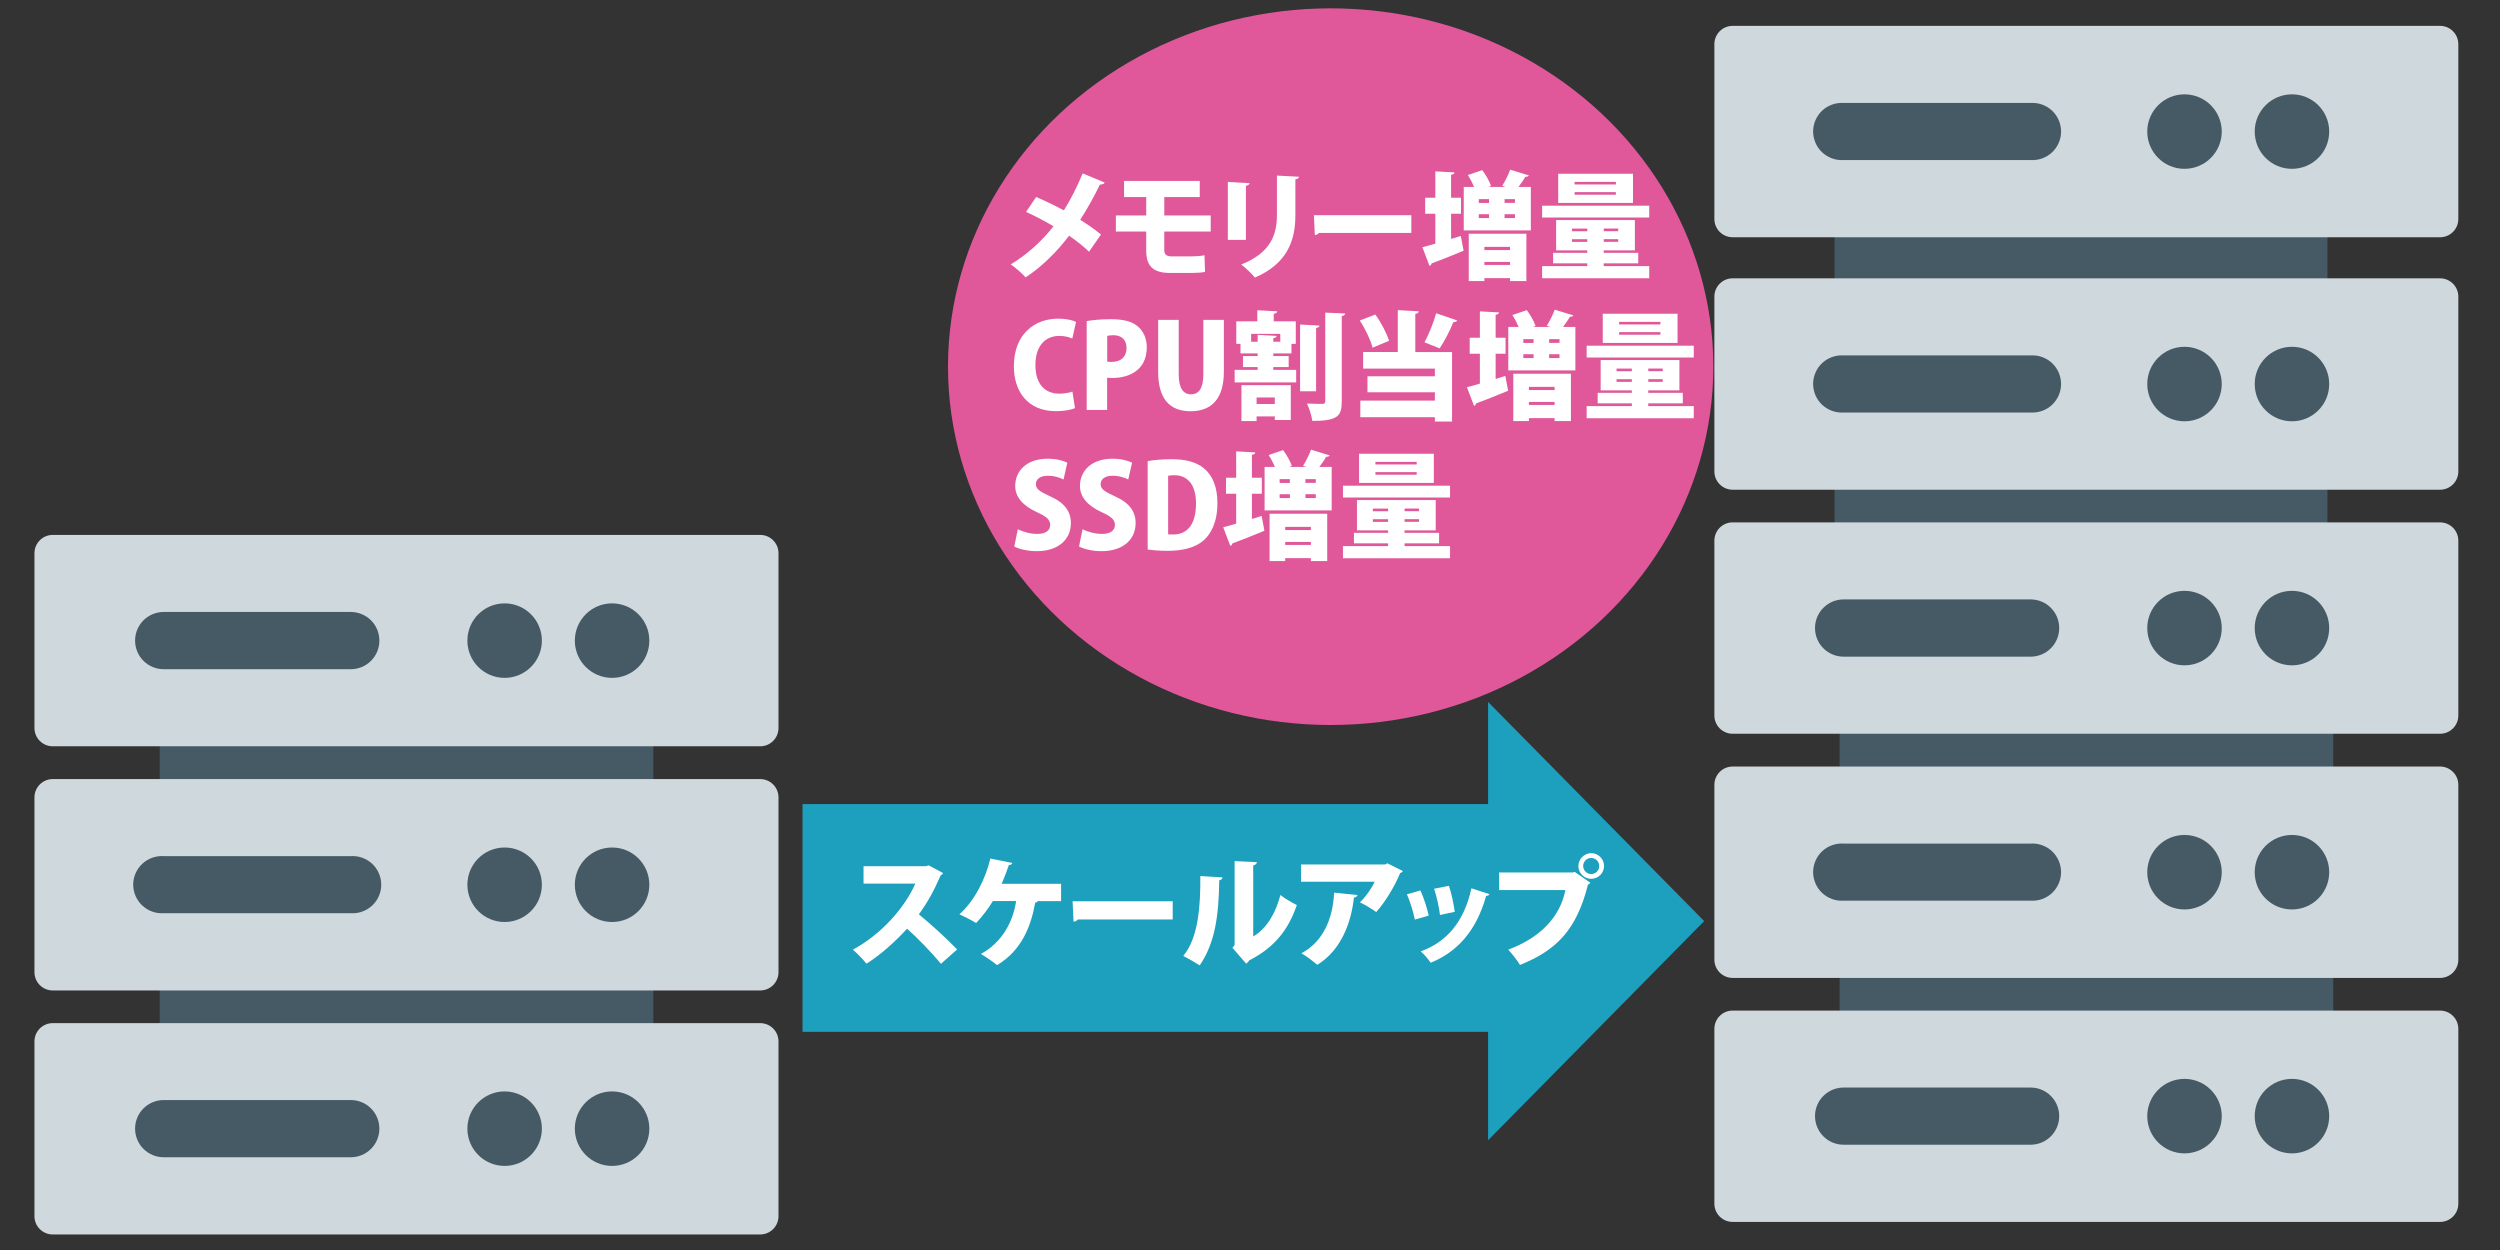 <?xml version="1.0" encoding="UTF-8"?><svg id="_レイヤー_1" xmlns="http://www.w3.org/2000/svg" viewBox="0 0 600 300"><rect x="0" y="0" width="600" height="300" fill="#333333" stroke="none"/><defs><style>.cls-1{fill:#e0589a;}.cls-1,.cls-2,.cls-3,.cls-4,.cls-5{stroke-width:0px;}.cls-2{fill:#cfd8dd;}.cls-3{fill:#1ca0bd;}.cls-4{fill:#fff;}.cls-5{fill:#465a65;}</style></defs><path class="cls-5" d="m156.8,220.51H38.33v62.2h118.46v-62.2Z"/><path class="cls-2" d="m182.45,245.55H12.66c-2.42,0-4.39,1.96-4.39,4.39v41.95c0,2.42,1.96,4.38,4.39,4.38h169.79c2.42,0,4.39-1.96,4.39-4.38v-41.95c0-2.42-1.96-4.39-4.39-4.39Z"/><path class="cls-5" d="m146.9,279.82c4.94,0,8.94-4.01,8.94-8.94s-4-8.94-8.94-8.94-8.94,4.01-8.94,8.94,4,8.94,8.94,8.94Z"/><path class="cls-5" d="m121.11,279.82c4.94,0,8.94-4.01,8.94-8.94s-4-8.94-8.94-8.94-8.94,4.01-8.94,8.94,4,8.94,8.94,8.94Z"/><path class="cls-5" d="m84.18,277.74h-44.89c-1.82,0-3.57-.72-4.86-2.01-1.29-1.29-2.01-3.03-2.01-4.86s.72-3.57,2.01-4.85c1.29-1.29,3.03-2.01,4.86-2.01h44.89c1.82,0,3.57.72,4.86,2.01,1.29,1.29,2.01,3.03,2.01,4.85s-.72,3.57-2.01,4.86c-1.29,1.29-3.03,2.01-4.86,2.01Z"/><path class="cls-5" d="m156.8,161.94H38.33v62.2h118.46v-62.2Z"/><path class="cls-2" d="m182.45,186.98H12.66c-2.42,0-4.39,1.96-4.39,4.39v41.95c0,2.42,1.96,4.39,4.39,4.39h169.79c2.42,0,4.39-1.96,4.39-4.39v-41.95c0-2.42-1.96-4.39-4.39-4.39Z"/><path class="cls-5" d="m146.9,221.28c4.94,0,8.94-4,8.94-8.94s-4-8.94-8.94-8.94-8.94,4-8.94,8.94,4,8.94,8.94,8.94Z"/><path class="cls-5" d="m121.11,221.28c4.94,0,8.94-4,8.94-8.94s-4-8.94-8.94-8.94-8.94,4-8.94,8.94,4,8.94,8.94,8.94Z"/><path class="cls-5" d="m84.18,219.17h-44.89c-.94.06-1.88-.07-2.76-.39-.88-.32-1.69-.81-2.38-1.45-.69-.64-1.23-1.42-1.61-2.28-.37-.86-.57-1.79-.57-2.73s.19-1.87.57-2.73c.37-.86.92-1.64,1.61-2.28.69-.64,1.5-1.14,2.38-1.45.88-.32,1.82-.45,2.76-.39h44.89c.94-.06,1.88.07,2.76.39.88.32,1.69.81,2.38,1.45.69.64,1.23,1.42,1.61,2.28.37.86.57,1.79.57,2.73s-.19,1.87-.57,2.73c-.37.86-.92,1.64-1.61,2.28-.69.64-1.5,1.14-2.38,1.45-.88.32-1.82.45-2.76.39Z"/><path class="cls-5" d="m155.42,136.17H37.12v28.85h118.29v-28.85Z"/><path class="cls-2" d="m182.45,128.38H12.66c-2.42,0-4.39,1.96-4.39,4.39v41.95c0,2.42,1.96,4.39,4.39,4.39h169.79c2.42,0,4.39-1.96,4.39-4.39v-41.95c0-2.42-1.96-4.39-4.39-4.39Z"/><path class="cls-5" d="m146.9,162.69c4.94,0,8.94-4,8.94-8.94s-4-8.94-8.94-8.94-8.94,4-8.94,8.94,4,8.94,8.94,8.94Z"/><path class="cls-5" d="m121.11,162.69c4.94,0,8.94-4,8.94-8.94s-4-8.94-8.94-8.94-8.94,4-8.94,8.94,4,8.94,8.94,8.94Z"/><path class="cls-5" d="m84.18,160.61h-44.89c-1.82,0-3.57-.72-4.86-2.01-1.29-1.29-2.01-3.03-2.01-4.86s.72-3.57,2.01-4.86c1.29-1.29,3.03-2.01,4.86-2.01h44.89c1.82,0,3.57.72,4.86,2.01,1.29,1.29,2.01,3.03,2.01,4.86s-.72,3.57-2.01,4.86c-1.29,1.29-3.03,2.01-4.86,2.01Z"/><path class="cls-3" d="m367.11,192.98h-174.5v54.66h174.5v-54.66Z"/><ellipse class="cls-1" cx="319.36" cy="88" rx="91.84" ry="86"/><path class="cls-5" d="m559.97,217.5h-118.46v62.21h118.46v-62.21Z"/><path class="cls-2" d="m585.62,242.54h-169.79c-2.42,0-4.38,1.96-4.38,4.39v41.95c0,2.42,1.96,4.38,4.38,4.38h169.79c2.42,0,4.38-1.96,4.38-4.38v-41.95c0-2.42-1.96-4.39-4.38-4.39Z"/><path class="cls-5" d="m550.07,276.81c4.94,0,8.94-4.01,8.94-8.94s-4-8.94-8.94-8.94-8.94,4-8.94,8.94,4,8.94,8.94,8.94Z"/><path class="cls-5" d="m524.28,276.81c4.94,0,8.94-4.01,8.94-8.94s-4.01-8.94-8.94-8.94-8.94,4-8.94,8.94,4.01,8.94,8.94,8.94Z"/><path class="cls-5" d="m487.35,274.73h-44.89c-1.82,0-3.57-.72-4.85-2.01-1.29-1.29-2.01-3.03-2.01-4.85s.72-3.57,2.01-4.85c1.29-1.29,3.03-2.01,4.85-2.01h44.89c1.82,0,3.57.72,4.85,2.01,1.29,1.29,2.01,3.03,2.01,4.85s-.72,3.57-2.01,4.85c-1.29,1.29-3.03,2.01-4.85,2.01Z"/><path class="cls-5" d="m559.97,158.93h-118.46v62.2h118.46v-62.2Z"/><path class="cls-2" d="m585.62,183.97h-169.79c-2.42,0-4.38,1.96-4.38,4.39v41.95c0,2.42,1.96,4.39,4.38,4.39h169.79c2.42,0,4.38-1.96,4.38-4.39v-41.95c0-2.42-1.96-4.39-4.38-4.39Z"/><path class="cls-5" d="m550.07,218.27c4.94,0,8.94-4,8.94-8.94s-4-8.94-8.94-8.94-8.94,4-8.94,8.94,4,8.94,8.94,8.94Z"/><path class="cls-5" d="m524.28,218.27c4.94,0,8.94-4,8.94-8.94s-4.01-8.94-8.94-8.94-8.94,4-8.94,8.94,4.01,8.94,8.94,8.94Z"/><path class="cls-5" d="m487.35,216.16h-44.89c-.94.06-1.88-.07-2.76-.39-.88-.32-1.69-.81-2.38-1.45-.68-.64-1.23-1.42-1.6-2.28-.37-.86-.57-1.79-.57-2.73s.19-1.87.57-2.73c.37-.86.92-1.64,1.6-2.28.68-.64,1.5-1.14,2.38-1.45.88-.32,1.82-.45,2.76-.39h44.89c.94-.06,1.88.07,2.76.39.88.32,1.7.81,2.38,1.45.68.64,1.23,1.42,1.6,2.28.37.86.57,1.79.57,2.73s-.19,1.87-.57,2.73c-.37.86-.92,1.64-1.6,2.28-.68.64-1.5,1.14-2.38,1.45-.88.32-1.82.45-2.76.39Z"/><path class="cls-5" d="m558.58,52.38h-118.29v109.64h118.29V52.38Z"/><path class="cls-2" d="m585.62,125.37h-169.79c-2.42,0-4.38,1.96-4.38,4.39v41.95c0,2.42,1.96,4.39,4.38,4.39h169.79c2.42,0,4.38-1.96,4.38-4.39v-41.95c0-2.42-1.96-4.39-4.38-4.39Z"/><path class="cls-2" d="m585.62,66.8h-169.79c-2.42,0-4.38,1.96-4.38,4.39v41.95c0,2.42,1.96,4.39,4.38,4.39h169.79c2.42,0,4.38-1.96,4.38-4.39v-41.95c0-2.42-1.96-4.39-4.38-4.39Z"/><path class="cls-5" d="m550.07,101.11c4.94,0,8.94-4,8.94-8.94s-4-8.94-8.94-8.94-8.94,4-8.94,8.94,4,8.94,8.94,8.94Z"/><path class="cls-5" d="m524.28,101.11c4.94,0,8.94-4,8.94-8.94s-4.01-8.94-8.94-8.94-8.94,4-8.94,8.94,4.01,8.94,8.94,8.94Z"/><path class="cls-5" d="m487.35,99h-44.89c-.94.06-1.88-.07-2.76-.39-.88-.32-1.69-.81-2.38-1.45-.68-.64-1.23-1.42-1.6-2.28-.37-.86-.57-1.79-.57-2.73s.19-1.87.57-2.73c.37-.86.92-1.64,1.6-2.28.68-.64,1.5-1.14,2.38-1.45.88-.32,1.82-.45,2.76-.39h44.89c.94-.06,1.88.07,2.76.39.88.32,1.7.81,2.38,1.45.68.64,1.23,1.42,1.6,2.28.37.86.57,1.79.57,2.73s-.19,1.87-.57,2.73c-.37.86-.92,1.64-1.6,2.28-.68.64-1.5,1.14-2.38,1.45-.88.32-1.82.45-2.76.39Z"/><path class="cls-2" d="m585.62,6.21h-169.79c-2.42,0-4.38,1.96-4.38,4.39v41.95c0,2.42,1.96,4.39,4.38,4.39h169.79c2.42,0,4.38-1.96,4.38-4.39V10.6c0-2.42-1.96-4.39-4.38-4.39Z"/><path class="cls-5" d="m550.07,40.52c4.94,0,8.94-4,8.94-8.94s-4-8.94-8.94-8.94-8.94,4-8.94,8.94,4,8.94,8.94,8.94Z"/><path class="cls-5" d="m524.28,40.52c4.94,0,8.94-4,8.94-8.94s-4.01-8.94-8.94-8.94-8.94,4-8.94,8.94,4.01,8.94,8.94,8.94Z"/><path class="cls-5" d="m487.35,38.41h-44.89c-.94.06-1.88-.07-2.76-.39-.88-.32-1.69-.81-2.38-1.45-.68-.64-1.23-1.42-1.6-2.28-.37-.86-.57-1.79-.57-2.73s.19-1.87.57-2.73c.37-.86.92-1.64,1.6-2.28.68-.64,1.5-1.14,2.38-1.45.88-.32,1.82-.45,2.76-.39h44.89c.94-.06,1.88.07,2.76.39.88.32,1.7.81,2.38,1.45.68.64,1.23,1.42,1.6,2.28.37.86.57,1.79.57,2.73s-.19,1.87-.57,2.73c-.37.86-.92,1.64-1.6,2.28-.68.64-1.5,1.14-2.38,1.45-.88.32-1.82.45-2.76.39Z"/><path class="cls-5" d="m550.07,159.68c4.94,0,8.94-4,8.94-8.94s-4-8.94-8.94-8.94-8.94,4-8.94,8.94,4,8.94,8.94,8.94Z"/><path class="cls-5" d="m524.28,159.68c4.94,0,8.94-4,8.94-8.94s-4.01-8.94-8.94-8.94-8.94,4-8.94,8.94,4.01,8.94,8.94,8.94Z"/><path class="cls-5" d="m487.35,157.6h-44.89c-1.82,0-3.57-.72-4.85-2.01-1.29-1.29-2.01-3.03-2.01-4.86s.72-3.57,2.01-4.86c1.29-1.29,3.03-2.01,4.85-2.01h44.89c1.82,0,3.57.72,4.85,2.01,1.29,1.29,2.01,3.03,2.01,4.86s-.72,3.57-2.01,4.86c-1.29,1.29-3.03,2.01-4.85,2.01Z"/><path class="cls-4" d="m248.67,47.27c2.1.9,4.42,2.02,6.66,3.22,1.32-2.04,3.19-5.63,4.51-8.88l5.29,2.21c-.14.31-.56.48-1.15.48-1.26,2.63-3.14,5.99-4.73,8.46,1.32.81,3.36,2.16,4.98,3.53l-2.86,4.12c-1.2-1.15-2.94-2.58-4.79-3.84-2.8,3.7-6.5,7.45-10.44,10-.73-.87-2.52-2.44-3.58-3.11,3.81-2.27,7.56-5.63,10.28-9.16-2.18-1.29-4.45-2.46-6.58-3.44l2.41-3.58Z"/><path class="cls-4" d="m279.42,55.58v4.31c0,1.06.34,1.65,1.88,1.65h4.56c.92,0,2.58-.11,3.22-.28.03,1.12.08,3.11.14,4-.73.17-2.24.25-3.3.25h-5.12c-4.4,0-5.71-1.96-5.71-5.46v-4.48h-7.28v-3.86h7.28v-4.42h-5.32v-3.86h18.17v3.86h-8.51v4.42h11.14v3.86h-11.14Z"/><path class="cls-4" d="m294.68,57.57v-13.89l5.21.28c-.03.31-.28.53-.87.62v12.99h-4.34Zm17.08-15.15c-.03.31-.28.53-.87.62v8.68c0,5.96-1.93,11.56-9.72,14.9-.67-.84-2.3-2.44-3.28-3.14,7.22-2.83,8.57-7.39,8.57-11.79v-9.55l5.29.28Z"/><path class="cls-4" d="m315.34,51.64h23.38v4.26h-22.15c-.2.28-.59.48-1.01.53l-.22-4.79Z"/><path class="cls-4" d="m348.27,57.35l2.32-.73.67,3.56c-2.77,1.15-5.71,2.32-7.7,3.05-.03.28-.22.5-.48.59l-1.71-4.48c.87-.22,1.93-.5,3.11-.87v-7.17h-2.44v-3.84h2.44v-6.33l4.59.25c-.03.31-.25.48-.81.56v5.52h2.38v3.84h-2.38v6.05Zm18.65-15.26c-.11.25-.39.34-.84.34-.42.76-1.06,1.65-1.65,2.44h2.97v10.42h-16.1v-10.42h2.49c-.39-.92-.95-1.99-1.51-2.86l3.47-1.18c.84,1.15,1.76,2.72,2.1,3.81l-.64.22h4.09l-.76-.28c.7-1.09,1.48-2.69,1.9-3.86l4.48,1.37Zm-14.42,25.37v-11.37h13.83v11.37h-3.92v-.7h-6.16v.7h-3.75Zm4.87-19.66h-2.46v.9h2.46v-.9Zm-2.46,3.61v.92h2.46v-.92h-2.46Zm7.5,7.84h-6.16v.76h6.16v-.76Zm-6.16,4.34h6.16v-.73h-6.16v.73Zm7.34-14.9v-.9h-2.49v.9h2.49Zm0,3.64v-.92h-2.49v.92h2.49Z"/><path class="cls-4" d="m370.11,49.37h25.7v2.83h-25.7v-2.83Zm14.78,13.83v.67h10.92v2.91h-25.7v-2.91h10.84v-.67h-8.2v-2.52h8.2v-.59h-7.48v-7.28h18.9v7.28h-7.48v.59h8.29v2.52h-8.29Zm7.03-21.5v7h-17.95v-7h17.95Zm-14.64,13.16v.64h3.67v-.64h-3.67Zm0,3.19h3.67v-.64h-3.67v.64Zm10.53-13.78v-.62h-9.91v.62h9.91Zm0,2.46v-.62h-9.91v.62h9.91Zm.56,8.76v-.64h-3.47v.64h3.47Zm0,2.55v-.64h-3.47v.64h3.47Z"/><path class="cls-4" d="m258,97.95c-.76.34-2.44.73-4.56.73-6.86,0-10.11-4.79-10.11-10.78,0-7.76,5.04-11.42,10.61-11.42,2.18,0,3.7.45,4.31.78l-.9,4c-.73-.34-1.76-.64-3.14-.64-3.11,0-5.71,2.13-5.71,7,0,4.51,2.24,6.86,5.74,6.86,1.12,0,2.38-.22,3.14-.5l.62,3.98Z"/><path class="cls-4" d="m260.82,77.06c1.4-.25,3.36-.45,5.82-.45,2.86,0,4.96.48,6.41,1.71,1.37,1.12,2.18,2.97,2.18,4.98,0,6.02-4.9,7.42-8.29,7.42-.48,0-.9-.03-1.23-.06v7.73h-4.9v-21.34Zm4.9,9.74c.31.03.62.06,1.12.06,2.3,0,3.53-1.37,3.53-3.33s-1.2-3.08-3.16-3.08c-.67,0-1.2.08-1.48.17v6.19Z"/><path class="cls-4" d="m293.72,89.32c0,6.19-2.8,9.38-7.98,9.38s-7.78-3.19-7.78-9.44v-12.49h4.93v13.08c0,3.33,1.12,4.79,2.94,4.79s2.97-1.34,2.97-4.79v-13.08h4.93v12.54Z"/><path class="cls-4" d="m305.59,88.09v.67h5.49v3.02h-14.76v-3.02h5.52v-.67h-3.53v-2.63h3.53v-.64h-4.12v-2.3h-1.01v-5.4h5.04v-2.66l4.79.25c-.03.31-.28.5-.84.59v1.82h5.29v5.4h-1.04v2.3h-4.37v.64h3.7v2.63h-3.7Zm-7.64,12.96v-8.62h11.84v8.37h-3.84v-.87h-4.37v1.12h-3.64Zm2.32-19.04h1.57v-1.65l4.56.25c-.03.28-.25.48-.81.56v.84h1.68v-1.88h-7v1.88Zm5.68,13.38h-4.37v1.57h4.37v-1.57Zm10.72-17.25c-.03.31-.25.48-.81.59v15.18h-3.84v-16.02l4.65.25Zm1.4-3.11l4.79.2c-.06.31-.25.53-.84.62v20.47c0,3.47-.87,4.7-7.06,4.7-.14-1.15-.73-3-1.29-4.17,1.54.08,3.16.08,3.72.08.48,0,.67-.17.67-.64v-21.25Z"/><path class="cls-4" d="m330.07,75.49c1.43,1.93,2.74,4.51,3.3,6.3l-3.95,1.65c-.45-1.79-1.76-4.54-3.08-6.52l3.72-1.43Zm10.44-.76c-.03.31-.25.5-.84.59v9.18h8.82v16.66h-4.12v-1.04h-17.89v-3.98h17.89v-1.99h-16.18v-3.84h16.18v-1.85h-17.22v-3.98h8.32v-10.05l5.04.28Zm1.37,7.42c1.04-1.9,2.18-4.73,2.8-6.97l5.07,1.74c-.14.25-.48.39-.95.39-.78,2.04-2.18,4.62-3.28,6.3l-3.64-1.46Z"/><path class="cls-4" d="m358.96,90.95l2.32-.73.67,3.56c-2.77,1.15-5.71,2.32-7.7,3.05-.03.28-.22.5-.48.59l-1.71-4.48c.87-.22,1.93-.5,3.11-.87v-7.17h-2.44v-3.84h2.44v-6.33l4.59.25c-.03.31-.25.48-.81.56v5.52h2.38v3.84h-2.38v6.05Zm18.65-15.26c-.11.25-.39.34-.84.34-.42.76-1.06,1.65-1.65,2.44h2.97v10.42h-16.1v-10.42h2.49c-.39-.92-.95-1.99-1.51-2.86l3.47-1.18c.84,1.15,1.76,2.72,2.1,3.81l-.64.22h4.09l-.76-.28c.7-1.09,1.48-2.69,1.9-3.86l4.48,1.37Zm-14.42,25.37v-11.37h13.83v11.37h-3.92v-.7h-6.16v.7h-3.75Zm4.87-19.66h-2.46v.9h2.46v-.9Zm-2.46,3.61v.92h2.46v-.92h-2.46Zm7.5,7.84h-6.16v.76h6.16v-.76Zm-6.16,4.34h6.16v-.73h-6.16v.73Zm7.34-14.9v-.9h-2.49v.9h2.49Zm0,3.64v-.92h-2.49v.92h2.49Z"/><path class="cls-4" d="m380.8,82.97h25.7v2.83h-25.7v-2.83Zm14.78,13.83v.67h10.92v2.91h-25.7v-2.91h10.84v-.67h-8.2v-2.52h8.2v-.59h-7.48v-7.28h18.9v7.28h-7.48v.59h8.29v2.52h-8.29Zm7.03-21.5v7h-17.95v-7h17.95Zm-14.64,13.16v.64h3.67v-.64h-3.67Zm0,3.19h3.67v-.64h-3.67v.64Zm10.53-13.78v-.62h-9.91v.62h9.91Zm0,2.46v-.62h-9.91v.62h9.91Zm.56,8.76v-.64h-3.47v.64h3.47Zm0,2.55v-.64h-3.47v.64h3.47Z"/><path class="cls-4" d="m255.25,115.08c-.78-.39-2.07-.9-3.81-.9-1.9,0-2.83.92-2.83,1.99,0,1.2.9,1.79,3.53,3,3.44,1.54,4.87,3.67,4.87,6.36,0,3.95-3,6.75-8.23,6.75-2.18,0-4.34-.56-5.35-1.12l.84-4.14c1.15.59,2.97,1.12,4.7,1.12,2.07,0,3.08-.9,3.08-2.18s-.98-2.04-3.22-3.05c-3.42-1.57-5.18-3.7-5.18-6.27,0-3.67,2.8-6.55,7.81-6.55,2.07,0,3.67.45,4.7.95l-.92,4.06Z"/><path class="cls-4" d="m270.79,115.08c-.78-.39-2.07-.9-3.81-.9-1.9,0-2.83.92-2.83,1.99,0,1.2.9,1.79,3.53,3,3.44,1.54,4.87,3.67,4.87,6.36,0,3.95-3,6.75-8.23,6.75-2.18,0-4.34-.56-5.35-1.12l.84-4.14c1.15.59,2.97,1.12,4.7,1.12,2.07,0,3.08-.9,3.08-2.18s-.98-2.04-3.22-3.05c-3.42-1.57-5.18-3.7-5.18-6.27,0-3.67,2.8-6.55,7.81-6.55,2.07,0,3.67.45,4.7.95l-.92,4.06Z"/><path class="cls-4" d="m275.44,110.66c1.48-.25,3.53-.45,5.68-.45,3.58,0,5.94.7,7.76,2.13,2.1,1.71,3.3,4.45,3.3,8.43,0,4.62-1.6,7.45-3.39,8.99-1.93,1.65-4.87,2.44-8.62,2.44-2.1,0-3.7-.17-4.73-.31v-21.22Zm4.9,17.56c.31.06.78.06,1.18.06,3.22.03,5.52-2.13,5.52-7.48,0-4.51-2.07-6.75-5.18-6.75-.7,0-1.18.06-1.51.14v14.03Z"/><path class="cls-4" d="m300.47,124.55l2.32-.73.67,3.56c-2.77,1.15-5.71,2.32-7.7,3.05-.03.28-.22.5-.48.59l-1.71-4.48c.87-.22,1.93-.5,3.11-.87v-7.17h-2.44v-3.84h2.44v-6.33l4.59.25c-.03.31-.25.48-.81.56v5.52h2.38v3.84h-2.38v6.05Zm18.65-15.26c-.11.25-.39.34-.84.34-.42.76-1.06,1.65-1.65,2.44h2.97v10.42h-16.1v-10.42h2.49c-.39-.92-.95-1.99-1.51-2.86l3.47-1.18c.84,1.15,1.76,2.72,2.1,3.81l-.64.22h4.09l-.76-.28c.7-1.09,1.48-2.69,1.9-3.86l4.48,1.37Zm-14.42,25.37v-11.37h13.83v11.37h-3.92v-.7h-6.16v.7h-3.75Zm4.87-19.66h-2.46v.9h2.46v-.9Zm-2.46,3.61v.92h2.46v-.92h-2.46Zm7.5,7.84h-6.16v.76h6.16v-.76Zm-6.16,4.34h6.16v-.73h-6.16v.73Zm7.34-14.9v-.9h-2.49v.9h2.49Zm0,3.64v-.92h-2.49v.92h2.49Z"/><path class="cls-4" d="m322.31,116.57h25.7v2.83h-25.7v-2.83Zm14.78,13.83v.67h10.92v2.91h-25.7v-2.91h10.84v-.67h-8.2v-2.52h8.2v-.59h-7.48v-7.28h18.9v7.28h-7.48v.59h8.29v2.52h-8.29Zm7.03-21.5v7h-17.95v-7h17.95Zm-14.64,13.16v.64h3.67v-.64h-3.67Zm0,3.19h3.67v-.64h-3.67v.64Zm10.53-13.78v-.62h-9.91v.62h9.91Zm0,2.46v-.62h-9.91v.62h9.91Zm.56,8.76v-.64h-3.47v.64h3.47Zm0,2.55v-.64h-3.47v.64h3.47Z"/><path class="cls-3" d="m409,221.06l-51.86-52.59v105.19l51.86-52.59Z"/><path class="cls-4" d="m226.34,209.54c-.12.26-.35.46-.6.58-1.64,3.74-2.94,6.16-5.21,9.32,2.68,2.19,6.68,5.81,9.18,8.43l-3.89,3.45c-2.07-2.56-5.96-6.56-8.12-8.43-2.79,3.02-6.25,6.22-9.76,8.4-.72-.95-2.27-2.56-3.25-3.37,6.76-3.65,12.4-9.96,14.99-15.86h-12.43v-4.17h14.94l.72-.2,3.42,1.84Z"/><path class="cls-4" d="m254.66,212.13v4.14h-5.61c-.06.2-.32.35-.6.37-1.06,5.96-3.4,11.54-9.15,14.99-.92-.78-2.76-2.01-3.89-2.68,5.24-2.85,7.74-7.89,8.46-12.69h-5.58c-1.18,1.93-2.56,3.71-4.03,5.27-.98-.63-2.79-1.55-4-2.1,3.68-3.22,6.33-8.69,7.42-13.38l5.3,1.06c-.09.29-.4.49-.86.52-.32.98-1.01,2.85-1.73,4.49h14.27Z"/><path class="cls-4" d="m257.42,216.3h24.03v4.37h-22.76c-.2.29-.6.49-1.04.55l-.23-4.92Z"/><path class="cls-4" d="m293.4,210.57c-.03.35-.29.63-.78.69-.12,8.49-.98,14.99-4.69,20.43-1.01-.66-2.71-1.64-3.94-2.27,3.63-4.37,4.14-11.97,4.09-19.17l5.32.32Zm7.37,14.19c3.42-2.04,5.41-5.78,6.53-9.96.89.75,2.91,1.9,3.94,2.42-2.07,5.99-5.35,10.16-11.42,13.27-.17.32-.49.6-.75.78l-3.28-3.8.52-.69v-20.12l5.35.26c-.06.35-.29.66-.89.78v17.06Z"/><path class="cls-4" d="m336.68,209.05c-.12.23-.35.4-.66.52-1.18,2.96-3.6,6.99-5.73,9.32-.92-.69-2.76-1.78-3.91-2.33,1.38-1.27,2.88-3.48,3.54-4.95h-17.67v-4.14h20.23l.46-.29,3.74,1.87Zm-10.88,5.75c-.06.32-.34.55-.86.63-.66,6.07-3.08,12.6-8.78,16.12-.95-.78-2.65-2.13-3.83-2.76,5.27-2.79,7.57-8.37,7.86-14.56l5.61.58Z"/><path class="cls-4" d="m340.91,213.71c.78,1.7,1.61,4.32,1.99,6.04l-3.34.95c-.37-1.84-1.12-4.32-1.9-6.07l3.25-.92Zm16.55.89c-.09.23-.37.43-.78.4-2.39,8.52-6.99,13.47-13.32,16.06-.46-.72-1.58-2.07-2.39-2.73,5.81-2.1,10.33-6.62,12.17-15.14l4.32,1.41Zm-9.73-2.01c.6,1.67,1.18,4.43,1.41,6.25l-3.54.75c-.23-1.93-.83-4.55-1.41-6.3l3.54-.69Z"/><path class="cls-4" d="m359.79,209.39h17.84l.26-.17,3.8,2.65c-.14.17-.34.35-.58.46-2.71,10.76-7.51,15.74-16.32,19.25-.63-1.09-1.93-2.73-2.82-3.66,7.54-2.82,12.4-7.66,13.73-14.3h-15.91v-4.23Zm22.1-4.63c1.7,0,3.08,1.38,3.08,3.08s-1.38,3.08-3.08,3.08-3.08-1.38-3.08-3.08,1.44-3.08,3.08-3.08Zm1.93,3.08c0-1.06-.86-1.93-1.93-1.93s-1.93.86-1.93,1.93.86,1.93,1.93,1.93c1.12,0,1.93-.92,1.93-1.93Z"/></svg>
